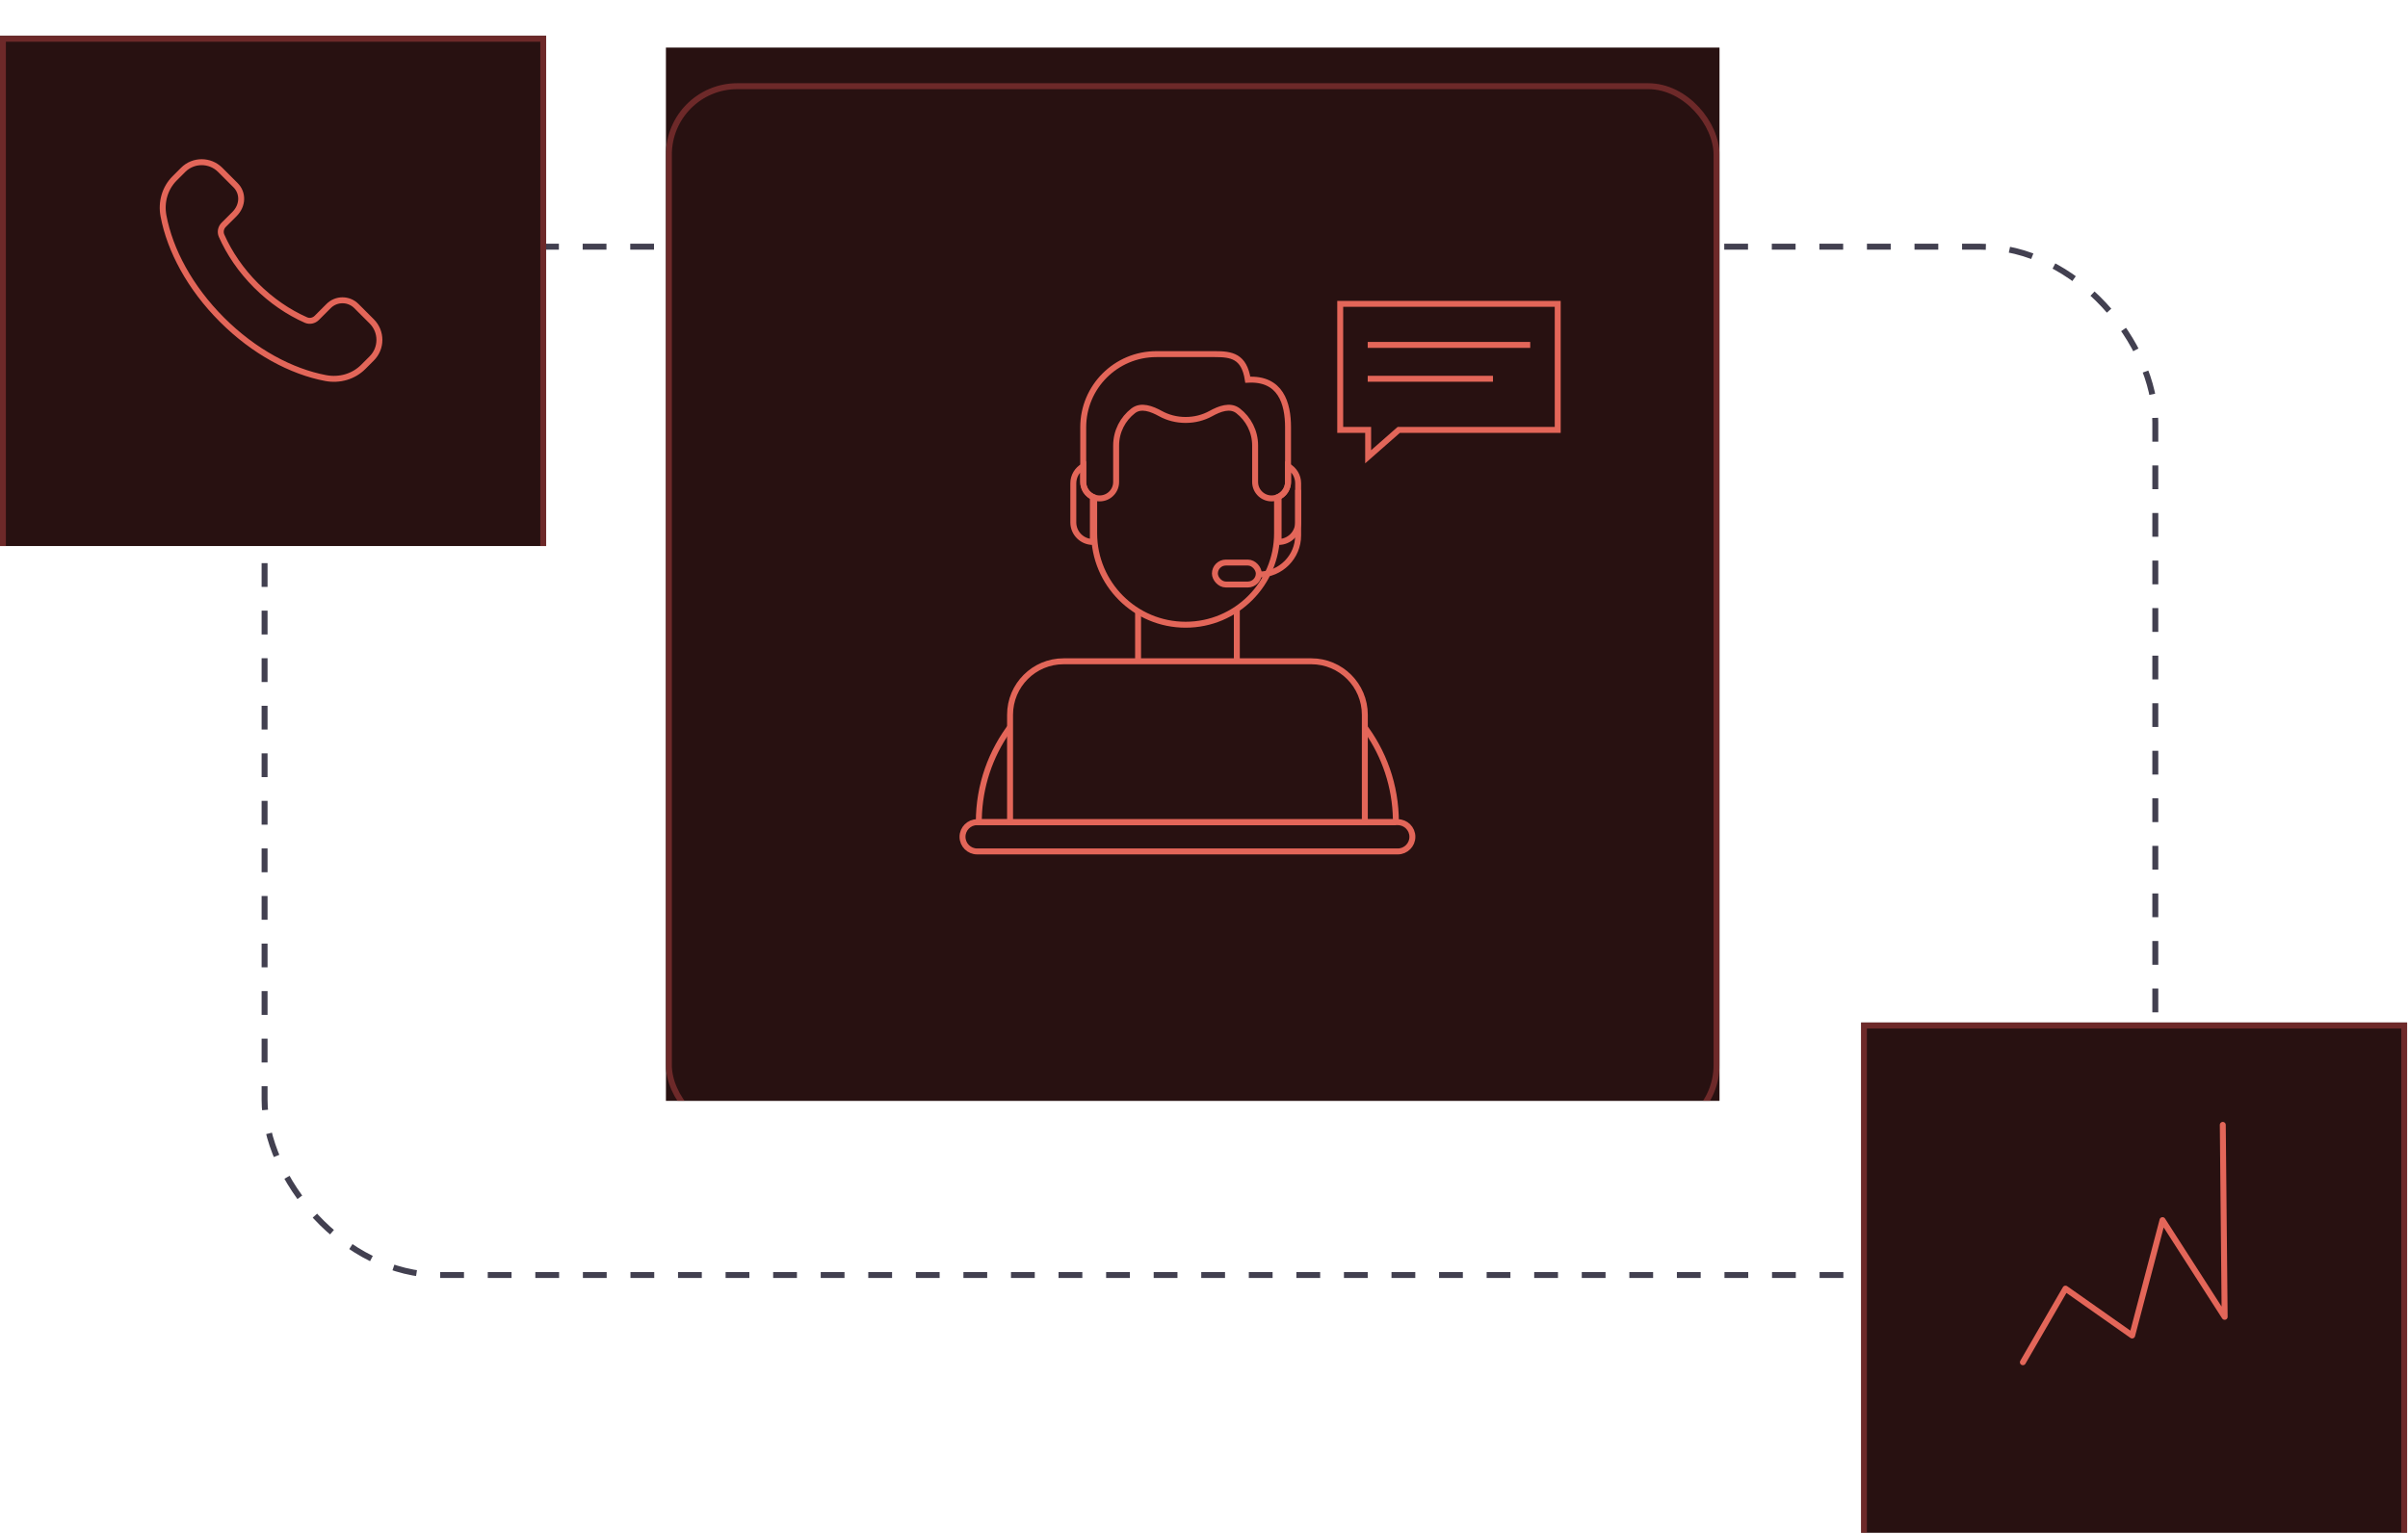<svg width="405" height="258" viewBox="0 0 405 258" fill="none" xmlns="http://www.w3.org/2000/svg">
<rect x="44.5" y="41.5" width="318" height="173" rx="29.5" stroke="#424050" stroke-dasharray="4 4"/>
<g clip-path="url(#clip0_7047_10596)">
<rect width="177.202" height="177.202" transform="translate(112 8)" fill="#281111"/>
<g filter="url(#filter0_dd_7047_10596)">
<rect x="112" y="8" width="177.202" height="177.202" rx="12" fill="#281111"/>
<rect x="112.5" y="8.5" width="176.202" height="176.202" rx="11.5" stroke="#6d2929"/>
</g>
<path d="M191.412 102.637L191.412 111.557M208.021 102.637V111.557" stroke="#e36659"/>
<path d="M161.885 140.776C161.885 139.417 162.986 138.315 164.345 138.315H235.089C236.447 138.315 237.549 139.417 237.549 140.776V140.776C237.549 142.135 236.447 143.237 235.089 143.237H164.345C162.986 143.237 161.885 142.135 161.885 140.776V140.776Z" stroke="#e36659"/>
<path fill-rule="evenodd" clip-rule="evenodd" d="M183.529 83.454V89.718C183.529 98.488 190.639 105.597 199.408 105.597C208.178 105.597 215.287 98.488 215.287 89.718V83.455C214.987 83.634 214.65 83.759 214.287 83.815V89.718C214.287 97.936 207.626 104.597 199.408 104.597C191.191 104.597 184.529 97.936 184.529 89.718V83.815C184.167 83.759 183.829 83.634 183.529 83.454Z" fill="#e36659"/>
<rect x="204.332" y="94.64" width="7.382" height="3.691" rx="1.845" stroke="#e36659"/>
<path d="M218.334 82.403V90.076C218.334 93.708 215.39 96.653 211.758 96.653V96.653" stroke="#e36659"/>
<path d="M182.186 78.445H182.686V77.586L181.939 78.01L182.186 78.445ZM183.808 91.171V91.671H184.308V91.171H183.808ZM183.808 83.599H184.308V83.277L184.015 83.144L183.808 83.599ZM215.046 83.584L214.833 83.132L214.546 83.267V83.584L215.046 83.584ZM215.046 91.171H214.546V91.671H215.046V91.171ZM216.635 78.427L216.877 77.989L216.135 77.579V78.427H216.635ZM181.939 78.01C180.794 78.661 180.02 79.893 180.02 81.306H181.02C181.02 80.267 181.588 79.36 182.433 78.88L181.939 78.01ZM180.02 81.306V87.883H181.02V81.306H180.02ZM180.02 87.883C180.02 89.975 181.716 91.671 183.808 91.671V90.671C182.268 90.671 181.02 89.423 181.02 87.883H180.02ZM184.308 91.171V83.599H183.308V91.171H184.308ZM184.015 83.144C183.225 82.784 182.686 81.989 182.686 81.079H181.686C181.686 82.391 182.463 83.536 183.601 84.054L184.015 83.144ZM182.686 81.079V78.445H181.686V81.079H182.686ZM214.546 83.584L214.546 91.171H215.546L215.546 83.584L214.546 83.584ZM215.046 91.671C217.138 91.671 218.834 89.975 218.834 87.883H217.834C217.834 89.423 216.586 90.671 215.046 90.671V91.671ZM218.834 87.883V81.306H217.834V87.883H218.834ZM218.834 81.306C218.834 79.877 218.043 78.634 216.877 77.989L216.393 78.864C217.254 79.34 217.834 80.256 217.834 81.306H218.834ZM216.135 78.427V81.079H217.135V78.427H216.135ZM216.135 81.079C216.135 81.978 215.609 82.766 214.833 83.132L215.259 84.036C216.376 83.511 217.135 82.376 217.135 81.079H216.135Z" fill="#e36659"/>
<path d="M182.186 71.878C182.186 65.084 187.694 59.575 194.489 59.575H204.331C207.101 59.575 209.252 59.883 209.868 63.881C215.404 63.574 216.634 67.854 216.634 71.878V81.079C216.634 82.494 215.568 83.681 214.161 83.831C212.525 84.007 211.098 82.724 211.098 81.079V74.954C211.098 72.574 209.972 70.458 208.224 69.108C206.892 68.079 205.109 68.773 203.635 69.584C202.409 70.258 200.961 70.648 199.41 70.648C197.86 70.648 196.412 70.258 195.186 69.584C193.711 68.773 191.929 68.079 190.597 69.107C188.848 70.457 187.722 72.574 187.722 74.954V81.079C187.722 82.724 186.295 84.007 184.659 83.831C183.252 83.681 182.186 82.494 182.186 81.079V71.878Z" stroke="#e36659"/>
<path fill-rule="evenodd" clip-rule="evenodd" d="M164.625 138.805H164.125V138.305C164.125 131.977 166.273 126.152 169.88 121.518V123.2C166.973 127.35 165.231 132.377 165.13 137.805H169.88V138.316H229.55V137.805H234.271C234.17 132.396 232.44 127.385 229.55 123.243V121.556C233.139 126.184 235.275 131.995 235.275 138.305H234.775V138.805H164.625ZM211.979 111.249C210.655 111.052 209.3 110.95 207.921 110.95H191.479C190.101 110.95 188.746 111.052 187.422 111.249H211.979Z" fill="#e36659"/>
<path d="M169.881 138.315H229.551V120.248C229.551 115.278 225.522 111.248 220.551 111.248H178.881C173.91 111.248 169.881 115.278 169.881 120.248V138.315Z" stroke="#e36659"/>
<path d="M235.114 72.447L230.108 76.843V72.823V72.323H229.608H225.41V51.116H261.991V72.323H243.701H235.444H235.256L235.114 72.447Z" stroke="#e36659"/>
<line x1="230.035" y1="58.026" x2="257.367" y2="58.026" stroke="#e36659"/>
<line x1="230.035" y1="63.72" x2="251.103" y2="63.72" stroke="#e36659"/>
</g>
<g clip-path="url(#clip1_7047_10596)">
<g filter="url(#filter1_dd_7047_10596)">
<rect x="312.992" y="166.025" width="91.882" height="91.882" fill="#281111"/>
<rect x="313.492" y="166.525" width="90.882" height="90.882" stroke="#6d2929"/>
</g>
<g filter="url(#filter2_d_7047_10596)">
<path d="M340.227 229.171L347.392 216.785L358.605 224.671L363.712 205.265L374.165 221.533L373.849 189.24" stroke="#e36659" stroke-linecap="round" stroke-linejoin="round"/>
</g>
</g>
<g clip-path="url(#clip2_7047_10596)">
<g filter="url(#filter3_dd_7047_10596)">
<rect x="-0.01" y="0.025" width="91.882" height="91.882" fill="#281111"/>
<rect x="0.49" y="0.525" width="90.882" height="90.882" stroke="#6d2929"/>
</g>
<path d="M43.071 48.027C40.495 45.451 38.553 42.566 37.262 39.639C36.989 39.02 37.15 38.296 37.628 37.818L39.432 36.017C40.909 34.539 40.91 32.45 39.619 31.159L37.034 28.574C35.314 26.854 32.526 26.854 30.806 28.573L29.37 30.009C27.738 31.641 27.058 33.995 27.498 36.329C28.585 42.083 31.928 48.383 37.321 53.776C42.714 59.17 49.014 62.513 54.768 63.601C57.103 64.042 59.457 63.361 61.089 61.73L62.523 60.296C64.243 58.576 64.243 55.789 62.523 54.069L59.94 51.486C58.65 50.195 56.557 50.195 55.269 51.485L53.28 53.476C52.802 53.954 52.078 54.114 51.459 53.841C48.532 52.548 45.648 50.604 43.071 48.027V48.027Z" stroke="#e36659" stroke-linecap="round" stroke-linejoin="round"/>
</g>
<defs>
<filter id="filter0_dd_7047_10596" x="72" y="-28" width="257.201" height="257.202" filterUnits="userSpaceOnUse" color-interpolation-filters="sRGB">
<feFlood flood-opacity="0" result="BackgroundImageFix"/>
<feColorMatrix in="SourceAlpha" type="matrix" values="0 0 0 0 0 0 0 0 0 0 0 0 0 0 0 0 0 0 127 0" result="hardAlpha"/>
<feOffset dy="4"/>
<feGaussianBlur stdDeviation="20"/>
<feColorMatrix type="matrix" values="0 0 0 0 0 0 0 0 0 0 0 0 0 0 0 0 0 0 0.4 0"/>
<feBlend mode="normal" in2="BackgroundImageFix" result="effect1_dropShadow_7047_10596"/>
<feColorMatrix in="SourceAlpha" type="matrix" values="0 0 0 0 0 0 0 0 0 0 0 0 0 0 0 0 0 0 127 0" result="hardAlpha"/>
<feOffset dy="2"/>
<feGaussianBlur stdDeviation="2"/>
<feColorMatrix type="matrix" values="0 0 0 0 0 0 0 0 0 0 0 0 0 0 0 0 0 0 0.2 0"/>
<feBlend mode="normal" in2="effect1_dropShadow_7047_10596" result="effect2_dropShadow_7047_10596"/>
<feBlend mode="normal" in="SourceGraphic" in2="effect2_dropShadow_7047_10596" result="shape"/>
</filter>
<filter id="filter1_dd_7047_10596" x="272.992" y="130.025" width="171.883" height="171.883" filterUnits="userSpaceOnUse" color-interpolation-filters="sRGB">
<feFlood flood-opacity="0" result="BackgroundImageFix"/>
<feColorMatrix in="SourceAlpha" type="matrix" values="0 0 0 0 0 0 0 0 0 0 0 0 0 0 0 0 0 0 127 0" result="hardAlpha"/>
<feOffset dy="4"/>
<feGaussianBlur stdDeviation="20"/>
<feColorMatrix type="matrix" values="0 0 0 0 0 0 0 0 0 0 0 0 0 0 0 0 0 0 0.4 0"/>
<feBlend mode="normal" in2="BackgroundImageFix" result="effect1_dropShadow_7047_10596"/>
<feColorMatrix in="SourceAlpha" type="matrix" values="0 0 0 0 0 0 0 0 0 0 0 0 0 0 0 0 0 0 127 0" result="hardAlpha"/>
<feOffset dy="2"/>
<feGaussianBlur stdDeviation="2"/>
<feColorMatrix type="matrix" values="0 0 0 0 0 0 0 0 0 0 0 0 0 0 0 0 0 0 0.2 0"/>
<feBlend mode="normal" in2="effect1_dropShadow_7047_10596" result="effect2_dropShadow_7047_10596"/>
<feBlend mode="normal" in="SourceGraphic" in2="effect2_dropShadow_7047_10596" result="shape"/>
</filter>
<filter id="filter2_d_7047_10596" x="334.872" y="183.886" width="44.648" height="50.639" filterUnits="userSpaceOnUse" color-interpolation-filters="sRGB">
<feFlood flood-opacity="0" result="BackgroundImageFix"/>
<feColorMatrix in="SourceAlpha" type="matrix" values="0 0 0 0 0 0 0 0 0 0 0 0 0 0 0 0 0 0 127 0" result="hardAlpha"/>
<feOffset/>
<feGaussianBlur stdDeviation="2.427"/>
<feComposite in2="hardAlpha" operator="out"/>
<feColorMatrix type="matrix" values="0 0 0 0 0.933 0 0 0 0 0.471 0 0 0 0 0.424 0 0 0 0.4 0"/>
<feBlend mode="normal" in2="BackgroundImageFix" result="effect1_dropShadow_7047_10596"/>
<feBlend mode="normal" in="SourceGraphic" in2="effect1_dropShadow_7047_10596" result="shape"/>
</filter>
<filter id="filter3_dd_7047_10596" x="-40.01" y="-35.975" width="171.883" height="171.883" filterUnits="userSpaceOnUse" color-interpolation-filters="sRGB">
<feFlood flood-opacity="0" result="BackgroundImageFix"/>
<feColorMatrix in="SourceAlpha" type="matrix" values="0 0 0 0 0 0 0 0 0 0 0 0 0 0 0 0 0 0 127 0" result="hardAlpha"/>
<feOffset dy="4"/>
<feGaussianBlur stdDeviation="20"/>
<feColorMatrix type="matrix" values="0 0 0 0 0 0 0 0 0 0 0 0 0 0 0 0 0 0 0.4 0"/>
<feBlend mode="normal" in2="BackgroundImageFix" result="effect1_dropShadow_7047_10596"/>
<feColorMatrix in="SourceAlpha" type="matrix" values="0 0 0 0 0 0 0 0 0 0 0 0 0 0 0 0 0 0 127 0" result="hardAlpha"/>
<feOffset dy="2"/>
<feGaussianBlur stdDeviation="2"/>
<feColorMatrix type="matrix" values="0 0 0 0 0 0 0 0 0 0 0 0 0 0 0 0 0 0 0.2 0"/>
<feBlend mode="normal" in2="effect1_dropShadow_7047_10596" result="effect2_dropShadow_7047_10596"/>
<feBlend mode="normal" in="SourceGraphic" in2="effect2_dropShadow_7047_10596" result="shape"/>
</filter>
<clipPath id="clip0_7047_10596">
<rect width="177.202" height="177.202" fill="white" transform="translate(112 8)"/>
</clipPath>
<clipPath id="clip1_7047_10596">
<rect width="91.882" height="91.882" fill="white" transform="translate(313 166)"/>
</clipPath>
<clipPath id="clip2_7047_10596">
<rect width="91.882" height="91.882" fill="white"/>
</clipPath>
</defs>
</svg>
